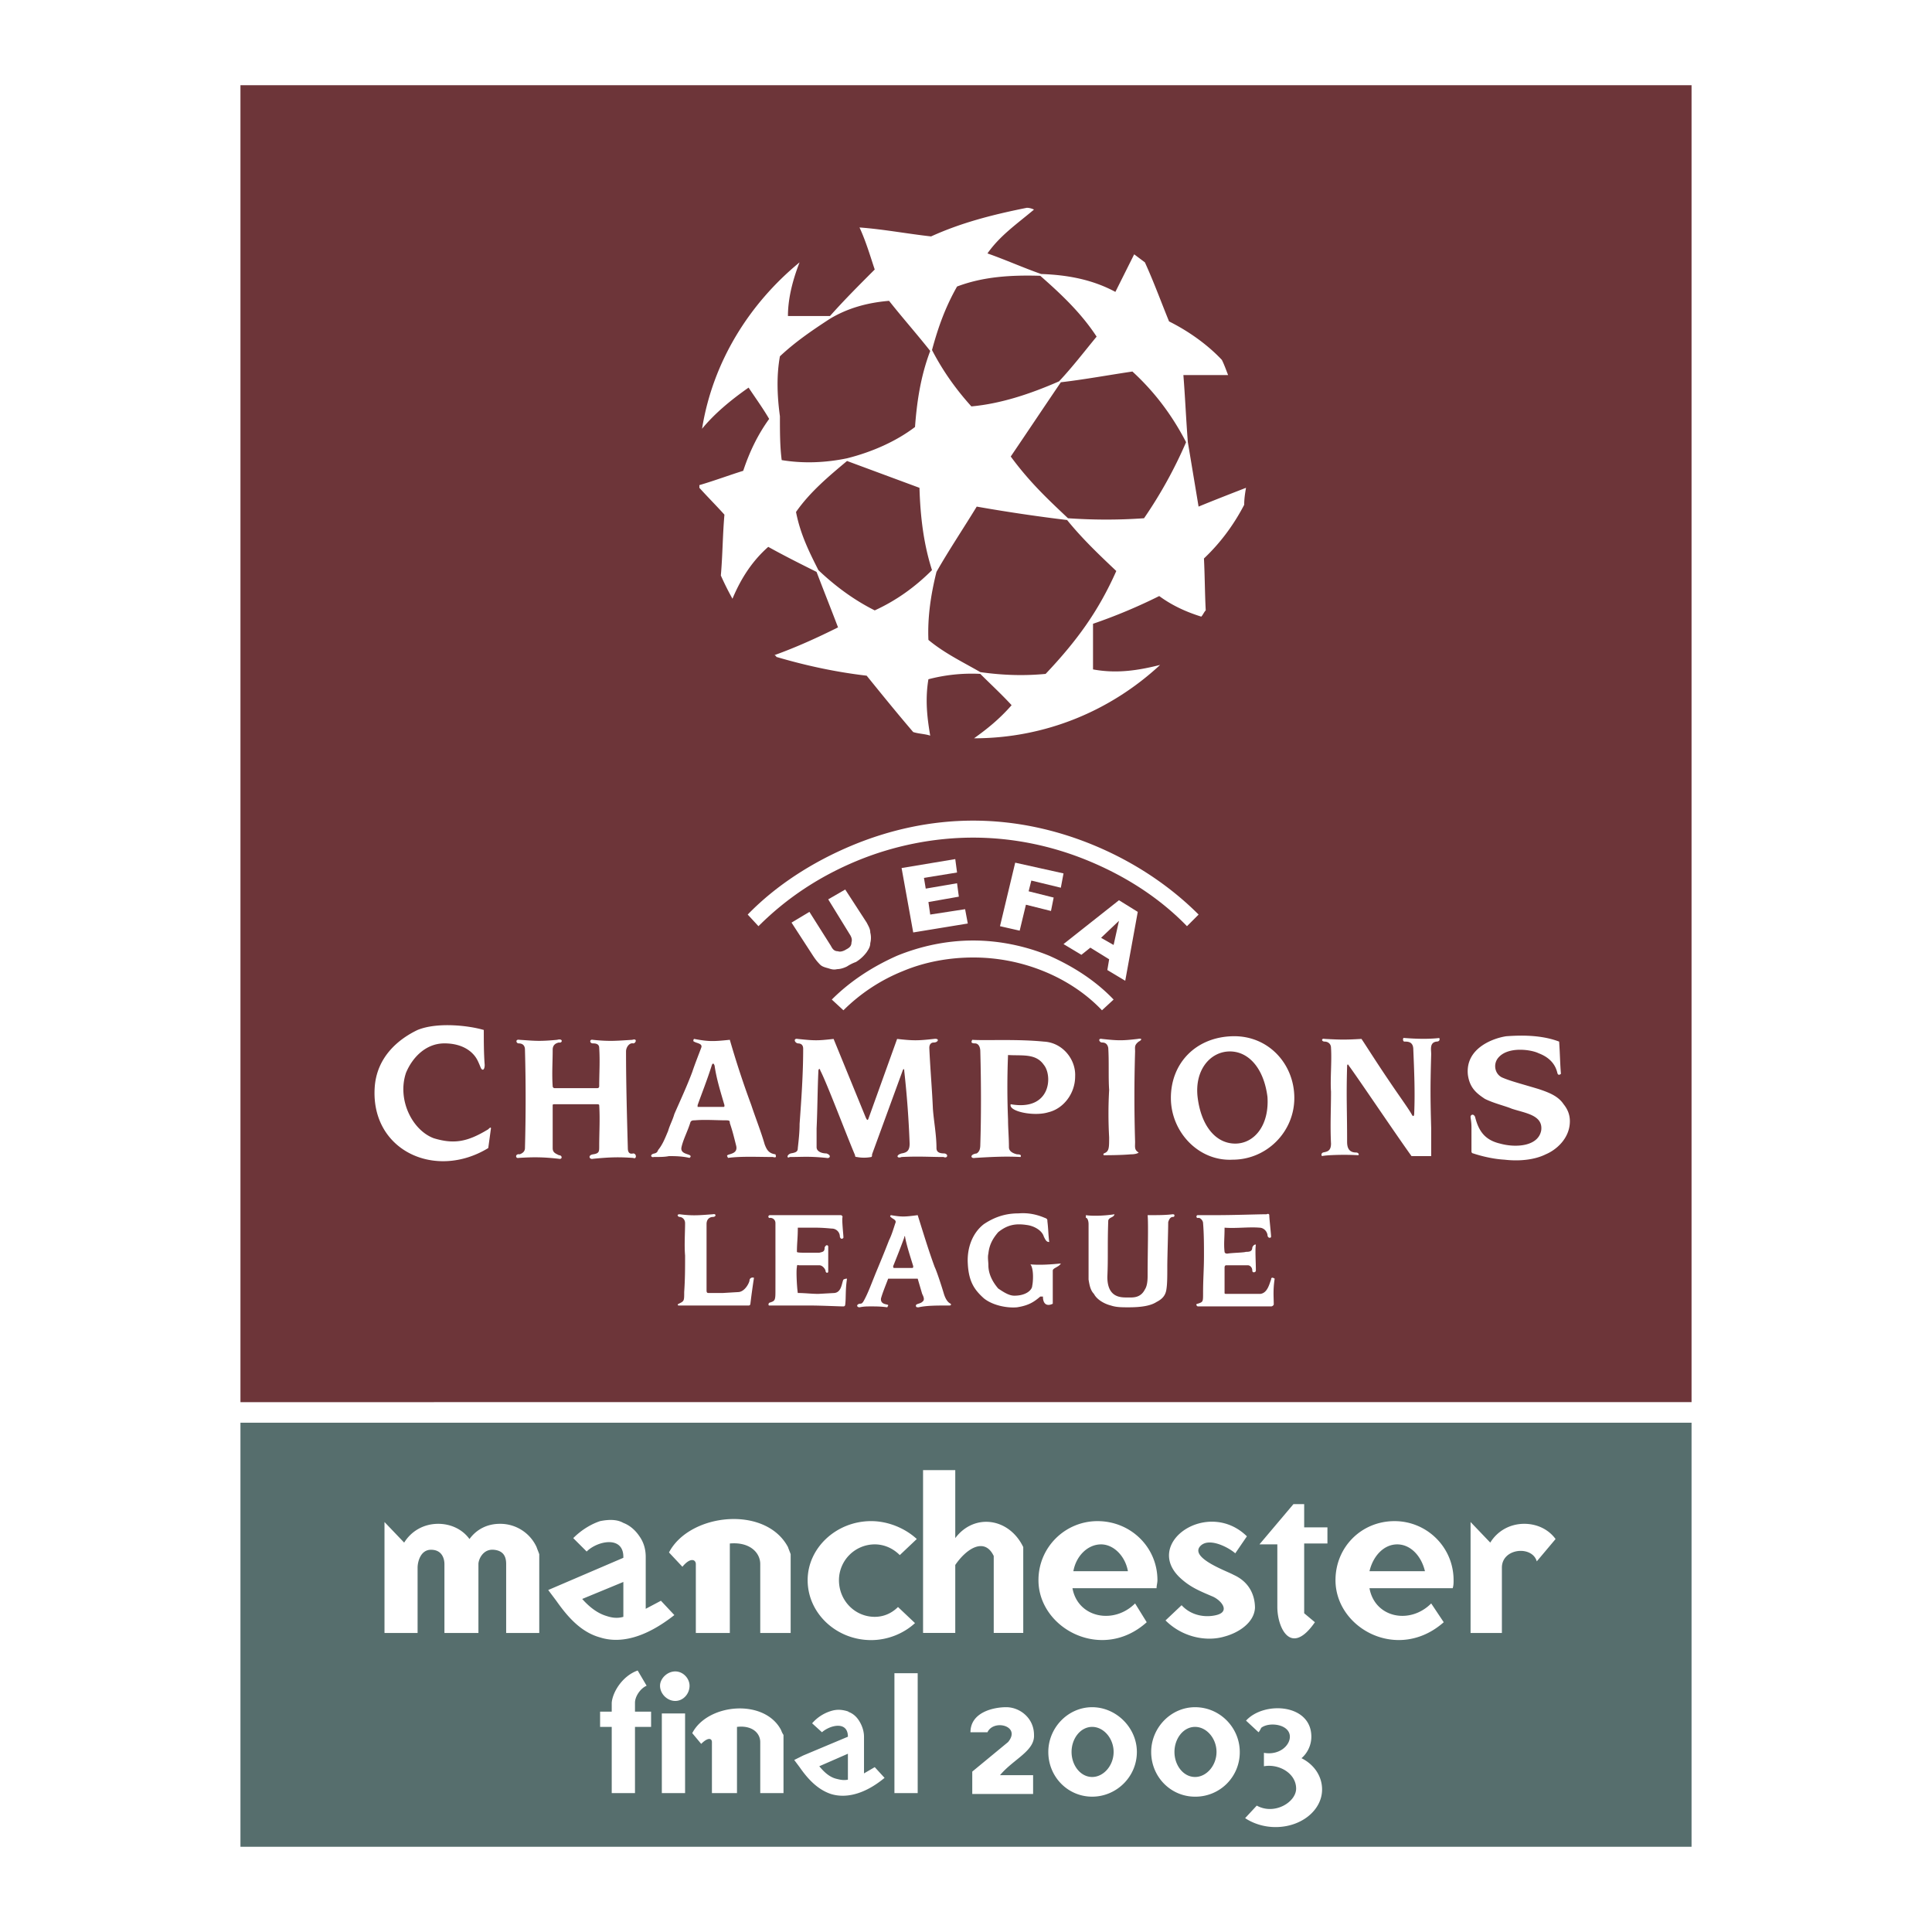 <svg xmlns="http://www.w3.org/2000/svg" width="2500" height="2500" viewBox="0 0 192.756 192.756"><g fill-rule="evenodd" clip-rule="evenodd"><path fill="#fff" d="M0 0h192.756v192.756H0V0z"/><path fill="#6d3539" d="M23.99 8.504h144.776v131.388H23.99V8.504z"/><path fill="#566e6d" d="M23.99 141.944h144.776v42.308H23.99v-42.308z"/><path d="M102.447 20.732c.268 0 .535.089.715.178-1.697 1.428-3.393 2.589-4.643 4.374 1.785.625 3.57 1.428 5.355 2.053 2.59.089 5.088.536 7.408 1.785l1.875-3.749 1.07.803c.895 1.964 1.607 3.928 2.41 5.891 1.965.982 3.84 2.321 5.268 3.838.268.536.445 1.071.625 1.517h-4.463c.178 2.231.268 4.463.445 6.694.357 2.143.715 4.285 1.07 6.427 1.518-.625 3.125-1.25 4.732-1.875-.09.536-.18 1.071-.18 1.696-1.07 2.053-2.41 3.838-4.016 5.355.088 1.696.088 3.481.178 5.177-.178.179-.268.446-.445.625-1.43-.446-2.857-1.071-4.195-2.053a54.383 54.383 0 0 1-6.605 2.767v4.552c2.41.446 4.553.089 6.693-.446-4.908 4.553-11.424 7.319-18.564 7.319 1.25-.893 2.498-1.875 3.748-3.303-.98-1.071-2.143-2.142-3.123-3.124a17.032 17.032 0 0 0-5.177.536c-.357 2.142-.09 4.017.178 5.624-.536-.179-1.161-.179-1.696-.357-1.606-1.874-3.124-3.749-4.642-5.623-3.035-.357-5.98-.981-9.015-1.874 0-.09-.179-.179-.179-.179 2.231-.804 4.374-1.785 6.337-2.767-.714-1.875-1.428-3.66-2.142-5.534-1.607-.803-3.214-1.606-4.82-2.499-1.518 1.339-2.678 3.035-3.57 5.177a28.184 28.184 0 0 1-1.16-2.32c.179-2.053.179-4.017.357-6.07-.803-.893-1.696-1.785-2.499-2.678v-.268c1.518-.446 2.946-.982 4.374-1.428.625-1.875 1.428-3.57 2.588-5.177-.625-1.071-1.339-2.053-2.053-3.124-1.786 1.25-3.392 2.588-4.642 4.105 1.071-6.694 4.731-12.496 9.729-16.602-.803 2.053-1.16 3.838-1.16 5.355h4.195c1.428-1.606 2.945-3.124 4.463-4.641-.446-1.339-.893-2.856-1.518-4.195 2.41.178 4.73.625 7.141.893 2.948-1.337 5.983-2.141 9.553-2.855zM82.811 31.8c1.785-1.071 3.749-1.606 5.891-1.785 1.339 1.696 2.767 3.303 4.106 4.999-.982 2.588-1.339 5.177-1.517 7.587-1.875 1.428-4.284 2.499-6.784 3.124-2.142.446-4.374.536-6.516.179-.178-1.339-.178-2.856-.178-4.374-.268-1.964-.357-4.017 0-5.98 1.517-1.429 3.213-2.59 4.998-3.75zm1.696 14.192l7.229 2.678c.089 3.035.447 5.713 1.25 8.212-1.696 1.696-3.571 3.035-5.712 4.017-1.964-.982-3.838-2.321-5.624-4.017-.803-1.607-1.785-3.481-2.231-5.802 1.428-2.053 3.392-3.66 5.088-5.088zm12.942 4.552c3.035.536 6.068.982 9.016 1.339 1.516 1.875 3.213 3.481 4.908 5.087-1.785 4.017-3.928 6.962-7.051 10.265-1.875.179-4.018.179-6.516-.178-1.697-.982-3.571-1.875-5.177-3.213-.09-2.053.178-4.284.803-6.784 1.161-2.053 2.767-4.463 4.017-6.516zm8.391-12.406c2.32-.268 4.73-.714 7.141-1.071 2.143 1.964 3.926 4.284 5.355 7.051a44.667 44.667 0 0 1-4.195 7.587c-2.5.179-4.998.179-7.588 0-1.785-1.696-3.748-3.481-5.711-6.159 1.695-2.499 3.301-4.909 4.998-7.408zm-10.355-9.551c2.589-.982 5.356-1.16 8.302-1.071 2.141 1.875 4.105 3.749 5.623 6.069-1.25 1.517-2.41 3.035-3.75 4.463-2.855 1.25-5.801 2.231-8.747 2.499-1.607-1.785-2.856-3.57-3.927-5.623.625-2.32 1.339-4.284 2.499-6.337zM82.989 99.726c1.875-1.875 4.106-3.303 6.516-4.374 2.41-.982 4.998-1.517 7.586-1.517s5.178.535 7.588 1.517c2.41 1.071 4.641 2.499 6.426 4.374l-1.16 1.071c-1.607-1.696-3.66-3.035-5.891-3.928a18.576 18.576 0 0 0-6.963-1.339c-2.41 0-4.82.446-6.962 1.339a17.85 17.85 0 0 0-5.98 3.928l-1.16-1.071zM82.632 89.729l1.696-.982 2.142 3.302c.179.357.357.625.357.982.089.356.089.714 0 1.071 0 .357-.179.625-.357.893a3.816 3.816 0 0 1-1.071.982 4.23 4.23 0 0 0-.893.446c-.357.179-.714.268-.982.268-.357.09-.625 0-.893-.089-.357-.09-.625-.179-.804-.357-.356-.357-.535-.625-.714-.893l-2.142-3.303 1.785-1.071L82.9 94.37c.179.357.357.536.714.536.178.089.535 0 .803-.178.357-.179.535-.357.535-.714.09-.268 0-.536-.178-.803l-2.142-3.482zM89.952 86.604l5.355-.892.178 1.339-3.302.535.178 1.071 3.124-.535.179 1.339-3.035.535.179 1.25 3.481-.536.268 1.429-5.445.892-1.16-6.427zM101.287 86.069l4.82 1.071-.267 1.428-2.945-.714-.268 1.071 2.498.625-.268 1.339-2.5-.625-.623 2.589-1.964-.447 1.517-6.337zM110.66 95.708l-1.875-1.16-.893.714-1.785-1.071 5.533-4.374 1.875 1.161-1.25 6.873-1.785-1.07.18-1.073zm.445-1.428l.535-2.41-1.785 1.696 1.25.714z" fill="#fff"/><path d="M74.599 91.246c2.856-2.945 6.516-5.266 10.354-6.873 3.838-1.606 7.944-2.499 12.139-2.499 4.195 0 8.301.893 12.139 2.499s7.408 3.927 10.354 6.873l-1.16 1.161c-2.766-2.856-6.158-4.999-9.818-6.516-3.658-1.518-7.586-2.321-11.514-2.321-3.927 0-7.944.803-11.603 2.321-3.66 1.517-6.962 3.659-9.818 6.516l-1.073-1.161zM48.268 102.76c0 1.16 0 2.321.089 3.481 0 .446-.178.625-.357.357-.089-.179-.179-.447-.357-.804-.446-.893-1.517-1.696-3.302-1.696-1.875 0-3.213 1.429-3.838 2.945-.893 2.678.625 5.713 2.767 6.517 2.053.624 3.392.356 5.444-.893.089-.09.268-.269.268-.09l-.268 1.964c-5.266 3.213-11.692.268-11.335-5.98.178-3.124 2.41-4.909 4.284-5.802 1.964-.802 5.088-.446 6.605.001zM55.141 114.542c0 .446.268.535.625.714.357 0 .357.446 0 .357-1.606-.179-2.499-.179-4.016-.089-.357.089-.357-.447.089-.357.268-.09.536-.268.536-.625.089-3.303.089-6.605 0-9.818 0-.446-.268-.625-.625-.625-.268 0-.357-.446.089-.356 1.428.089 1.875.178 3.749 0 .625-.179.535.356.178.268-.446.089-.625.356-.625.714 0 1.25-.089 2.41 0 3.659 0 .09.089.179.179.179h4.284c.178 0 .178-.179.178-.179 0-1.339.089-2.499 0-3.838 0-.446-.446-.446-.625-.446-.357 0-.357-.446 0-.356 1.696.178 2.41.089 3.927 0 .536-.179.357.356.089.356-.357-.089-.714.357-.714.804 0 3.213.089 6.337.179 9.64 0 .446.178.625.536.535.357 0 .357.625 0 .447-1.339-.09-2.231-.09-4.017.089-.357.089-.536-.357 0-.446.625-.09.625-.268.625-.804 0-1.428.089-2.678 0-4.105 0 0 0-.089-.178-.089H55.32c-.09 0-.179 0-.179.089v4.282zM65.673 114.721c-.089.179-.089.268-.357.356-.536.09-.357.447-.089.357.625 0 1.071 0 1.518-.089.535 0 1.25 0 2.053.179l.089-.09c.179-.357-1.071-.179-.893-.982.178-.803.625-1.606.893-2.498.089-.179.268-.179.446-.179.982-.09 2.142 0 3.124 0 .357 0 .357.089.357.268.268.803.357 1.16.625 2.231.268.981-.982.803-.893 1.071l.089.179c1.339-.179 3.035-.09 4.463-.09.357.09.357 0 .268-.268-.714-.09-.892-.535-1.071-.982-.357-1.249-.893-2.588-1.338-3.927a92.433 92.433 0 0 1-2.143-6.516c-1.696.178-2.143.178-3.57-.09-.089.09-.089.268 0 .268.268.179.893.179.714.625-.268.715-.625 1.606-.892 2.41-.536 1.428-1.161 2.767-1.786 4.195-.178.625-.446 1.071-.625 1.695-.268.627-.535 1.341-.982 1.877zm3.928-4.463c.446-1.25.982-2.589 1.428-4.017.089-.179.179-.179.268.089.178 1.25.535 2.41.981 3.928 0 .179 0 .179-.178.179h-2.5l.001-.179zM90.219 106.866c0-.268-.089-.268-.179 0l-3.034 8.301c0 .089 0 .268-.09.268a3.81 3.81 0 0 1-1.428 0c-.179 0-.179-.089-.179-.179-.803-1.874-2.856-7.319-3.481-8.479 0-.178-.178-.178-.178.09-.089 1.874-.089 3.838-.178 5.712v1.874c0 .447.535.625.981.625.536.179.357.536 0 .447-1.785-.179-2.32-.09-3.659-.09-.268.179-.357-.179.089-.357.536-.089.714-.178.714-.535.09-.804.179-1.606.179-2.41.179-2.499.357-4.998.357-7.498 0-.356-.179-.535-.536-.535-.356-.089-.446-.535 0-.446 1.696.179 1.964.179 3.571 0l3.213 7.854c.089.179.179.357.268.09l2.856-7.944c1.606.179 2.053.179 3.659 0 .625-.089.446.357 0 .357-.268 0-.446.179-.446.535.089 2.054.268 4.017.357 6.069.089 1.25.357 2.589.357 3.928 0 .446.357.535.803.535.446.09.268.536-.089.357-1.339 0-2.41-.089-4.195 0-.446.179-.625-.179 0-.357.535-.089.803-.268.803-.981a97.578 97.578 0 0 0-.535-7.231zM100.662 114.452c0 .447.447.625.803.715.357 0 .447.089.357.268-1.518-.089-3.035 0-4.551.09-.448.089-.537-.357.178-.447.268-.178.357-.445.357-.893.088-2.678.088-6.069 0-9.282 0-.446-.18-.804-.535-.804-.448 0-.358-.179-.27-.356 1.34.089 4.463-.09 7.141.178 1.875.09 3.215 1.786 3.125 3.481 0 1.695-1.16 3.213-2.678 3.57-1.428.446-4.018-.089-3.748-.803 4.016.714 4.193-2.856 3.301-3.928-.803-1.16-2.141-.893-3.57-.981a78.207 78.207 0 0 0 0 6.426c0 .892.09 1.785.09 2.766zM110.66 108.74c-.09-1.249 0-2.856-.09-4.195-.09-.446-.357-.535-.625-.535s-.447-.446 0-.357c1.607.179 2.053.179 3.57 0 .445-.089.445.09.09.268-.447.357-.357.536-.357.982-.09 3.213-.09 5.802 0 9.015 0 .535-.09.804.357 1.071-.09.089-.357.179-.805.179-.98.089-2.498.089-2.678.089-.088-.179 0-.089 0-.179.537-.178.537-.535.537-1.606a41.732 41.732 0 0 1 .001-4.732zM132.795 108.919c-.09-1.25.09-3.035 0-4.374 0-.446-.357-.625-.625-.625-.357 0-.357-.356 0-.268 1.607.09 2.143.09 3.66 0 .09.09 1.428 2.231 2.766 4.195.895 1.339 1.875 2.678 2.232 3.303.178.356.268.179.268-.089.09-2.054 0-4.195-.09-6.338 0-.804-.535-.804-.893-.804-.178 0-.178-.446 0-.356.18 0 1.875.179 3.482 0 .088.179 0 .356-.268.356-.715.09-.537.804-.537 1.25-.088 3.213-.088 4.195 0 7.408v2.768h-1.963c-1.605-2.231-5.445-7.944-6.248-9.016-.09-.179-.178-.179-.178.09-.09 3.124 0 4.194 0 7.497 0 .446.088 1.071.893 1.071.268 0 .355.268.178.268-1.518-.089-3.303 0-3.57.09-.09-.09-.09-.269.09-.357.357-.089.803-.089.803-.893-.09-1.784 0-3.391 0-5.176zM155.734 107.134c-.09-1.071-.09-1.964-.178-3.214-1.875-.714-4.018-.624-5.268-.535-1.25.179-4.105 1.16-3.838 3.838.18 1.339.893 1.874 1.695 2.41.893.446 2.055.714 2.678.981 1.34.447 3.125.625 2.947 2.143-.27 1.606-2.5 1.785-4.107 1.339-1.518-.357-2.143-1.25-2.498-2.678-.18-.356-.447-.179-.447 0s.09.446.09 1.071v2.41c0 .089.09.178.178.178 0 0 1.518.536 3.125.625 1.518.179 3.035 0 4.105-.535 1.07-.446 2.41-1.606 2.41-3.303 0-.714-.268-1.25-.625-1.695-.535-.804-1.428-1.161-2.5-1.518-1.785-.536-2.855-.804-3.658-1.16-.715-.357-.893-1.34-.357-1.964.982-1.161 3.303-.804 4.016-.446.715.268 1.607.803 1.875 1.963.09.357.357.09.357.09zM122.977 103.385c3.57-.089 6.158 2.767 6.158 6.159s-2.766 6.158-6.158 6.158c-3.393.179-6.158-2.767-6.158-6.158-.001-3.482 2.497-6.07 6.158-6.159zm-.268 1.517c1.875 0 3.393 1.696 3.748 4.552.18 2.856-1.338 4.642-3.213 4.642-1.963 0-3.391-1.785-3.748-4.552-.357-2.768 1.25-4.642 3.213-4.642zM86.113 129.895c-.089.089-.089.179-.357.179-.357.089-.268.356 0 .356.446-.089.714-.089 1.16-.089s.982 0 1.607.089l.089-.179c.089-.178-.803 0-.714-.714.179-.625.446-1.249.714-1.964h2.946l.446 1.518c.179.357.268.625 0 .804-.179.179-.625.179-.625.356 0 .179.089.179.268.179.804-.179 1.786-.179 3.035-.179.268 0 .179-.089.179-.178-.268-.09-.536-.447-.714-1.071-.268-.893-.714-2.231-.893-2.589-.625-1.695-1.16-3.48-1.696-5.177-1.339.179-1.606.179-2.678 0-.089.089-.089.179 0 .179.089.179.625.268.446.625-.179.535-.357 1.16-.625 1.695-.446 1.16-.893 2.231-1.339 3.303l-.535 1.339c-.179.446-.446 1.071-.714 1.518zm3.035-3.66c.357-.893.714-1.785 1.071-2.768 0-.179.089-.179.089 0 .179.893.447 1.696.804 2.856 0 .089 0 .179-.089.179h-1.875c0-.089-.089-.089 0-.267zM68.351 125.253c-.089-.982 0-2.32 0-3.213 0-.446-.357-.625-.536-.625-.178 0-.357-.268 0-.268 1.339.178 2.053.089 3.303 0 .357-.09.357.268 0 .268-.268 0-.625.179-.625.714v6.605c0 .269.089.269.268.269H72.1l1.518-.09c.714 0 1.16-.981 1.16-1.16s.179-.356.446-.268a78.902 78.902 0 0 0-.357 2.589s0 .178-.178.178h-6.963c-.178 0-.089-.178 0-.178.536-.268.536-.268.536-1.161.089-1.34.089-2.321.089-3.66zM77.366 125.253v-3.213c0-.357-.268-.536-.535-.536-.179.09-.268-.268 0-.268h7.051c.089 0 .179.089.179.179-.089.268.089 1.785.089 2.053 0 .089-.268.268-.357-.09a.8.8 0 0 0-.803-.803c-.089 0-.803-.089-1.606-.089h-1.786c0 1.07-.089 1.517-.089 2.409 0 .09.446.09 1.16.09h1.071c.357-.09.536-.09.536-.535.178-.357.357-.18.357-.09v2.499c0 .179-.268.179-.268-.089-.089-.268-.357-.535-.625-.535h-2.053c-.179-.09-.179.089-.179.178-.089.357 0 2.053.089 2.589.715 0 1.339.089 2.053.089l1.607-.089c.714-.09.714-.982.892-1.339.179-.09.268-.09.357-.09-.179 1.16-.089 1.875-.179 2.589 0 0 0 .179-.179.179-.446 0-2.231-.09-3.392-.09h-4.017c-.089 0-.089-.178 0-.268.536-.178.625-.178.625-1.071.002-1.339.002-2.32.002-3.659zM120.121 125.253c0-.982 0-2.143-.09-3.213 0-.268-.268-.536-.447-.536-.268.09-.268-.268-.088-.268h1.785c1.873 0 4.195-.089 5.088-.089.178-.09.268 0 .268.089 0 .357.178 1.874.178 2.142 0 .179-.357.179-.357-.178-.088-.446-.445-.714-.803-.714-1.07-.09-2.32.089-3.48 0 0 1.07-.09 1.606 0 2.409 0 0 0 .179.268.179.535-.089 1.605-.089 1.875-.179.268 0 .625 0 .625-.445.178-.357.355-.269.355-.269-.088.536 0 1.696 0 2.589 0 .179-.355.268-.355 0 0-.357-.27-.535-.447-.535h-2.143c-.178 0-.178.178-.178.268v2.499c0 .089.088.089.178.089h3.393c.713-.089.893-.981 1.07-1.428 0-.357.357-.09.357-.09-.178 1.16-.09 1.875-.09 2.589 0 0-.088.179-.268.179h-7.318c-.18-.09-.18-.268 0-.268.535-.179.535-.179.535-1.071-.001-1.429.089-2.321.089-3.749zM116.461 126.413c0-.981.09-3.48.09-4.463.088-.356.268-.535.445-.535.09 0 .18 0 .18-.179 0 0 0-.089-.18-.089-.713.089-1.428.089-2.498.089.088.893 0 3.659 0 6.069 0 .625-.09 1.071-.27 1.339-.445.893-1.248.804-1.695.804-.625 0-2.053.089-2.053-2.053.09-1.964 0-3.035.09-5.623.09-.357.535-.269.625-.625-1.16.178-2.322.178-2.857.089v.268c.18 0 .268.357.268.625v5.534c.09.535.18 1.07.537 1.428.268.535.98.982 1.695 1.16.535.179 1.07.179 1.785.179 1.338 0 2.23-.179 2.768-.535.535-.269.893-.625.98-1.25.09-.536.09-1.339.09-2.232zM104.68 123.914c-.09-.714-.09-1.339-.18-2.053 0-.179 0-.268-.268-.357-.625-.268-1.518-.535-2.588-.446-.982 0-2.143.179-3.48 1.071-1.162.893-1.697 2.41-1.607 3.928.089 1.874.715 2.677 1.607 3.48.891.714 2.32.982 3.301.893 1.162-.179 1.697-.535 2.322-1.071h.268c0 .804.445.982.98.715v-3.303c0-.268.625-.357.805-.714-.893.089-2.053.179-3.035.089.357.446.268 1.785.178 2.143 0 .356-.535.981-1.785.981-.535 0-1.07-.357-1.605-.714-.537-.625-.982-1.429-.982-2.32 0-.357-.09-.804 0-1.161.09-.893.445-1.518.982-2.142.893-.715 1.695-.893 2.855-.715.715.09 1.518.536 1.695 1.16.179.357.267.536.537.536zM53.534 154.351c.089.269.179.446.268.715V162.921H50.5v-6.873c0-.625-.178-1.339-1.25-1.428-1.071-.09-1.517.981-1.517 1.428v6.873h-3.392v-6.873c0-.446-.178-1.428-1.339-1.428-1.071 0-1.339 1.249-1.339 1.784v6.517h-3.302v-11.068l1.963 2.054c.714-1.161 1.963-1.875 3.392-1.875 1.25 0 2.41.535 3.124 1.518.714-.982 1.786-1.518 3.035-1.518a3.982 3.982 0 0 1 3.659 2.319zM78.616 154.351c.089.269.179.446.268.715V162.921H75.85v-6.873c0-1.16-1.071-2.231-3.035-2.053v8.926h-3.392v-6.873c0-.446-.536-.714-1.339.268l-1.339-1.428c2.052-3.929 9.639-4.732 11.871-.537zM77.902 172.56c.089.178.089.268.268.535v5.802h-2.32v-5.087c0-.894-.804-1.696-2.321-1.518v6.604h-2.5v-5.087c0-.357-.357-.536-1.071.178l-.892-1.071c1.517-2.945 7.14-3.48 8.836-.356zM89.594 160.331l1.696 1.606c-1.161 1.071-2.767 1.696-4.374 1.696-3.481 0-6.337-2.678-6.337-5.98 0-3.213 2.856-5.891 6.337-5.891 1.696 0 3.392.714 4.552 1.785l-1.696 1.606c-.714-.714-1.606-1.071-2.499-1.071a3.58 3.58 0 0 0-3.57 3.57c0 2.053 1.606 3.66 3.57 3.66.894.001 1.697-.356 2.321-.981zM153.324 155.779c-.447-1.606-3.48-1.339-3.48.624v6.517h-3.125v-11.068l1.965 2.054c.713-1.161 1.963-1.875 3.391-1.875 1.25 0 2.41.535 3.125 1.518l-1.876 2.23zM92.094 146.675h3.213v6.783c1.875-2.499 5.355-2.053 6.783.893v8.569h-2.945v-7.677c-.893-1.874-2.677-.803-3.838.893v6.784h-3.213v-16.245zM109.498 151.763c3.303 0 5.98 2.588 5.98 5.891 0 .268-.088.535-.088.803H107c.535 2.946 4.105 3.66 6.248 1.518l1.16 1.875c-4.463 4.017-10.801.625-10.801-4.195 0-3.304 2.678-5.892 5.891-5.892zm-2.408 4.998h5.443c-.268-1.518-1.428-2.678-2.678-2.678-1.337 0-2.498 1.16-2.765 2.678zM139.133 151.763c3.213 0 5.891 2.588 5.891 5.891 0 .268 0 .535-.09.803h-8.301c.535 2.946 4.018 3.66 6.158 1.518l1.25 1.875c-4.551 4.017-10.799.625-10.799-4.195 0-3.304 2.588-5.892 5.891-5.892zm-2.5 4.998h5.535c-.357-1.518-1.43-2.678-2.768-2.678-1.339 0-2.41 1.16-2.767 2.678zM91.558 178.896h-2.321v-11.959h2.321v11.959zM68.351 178.896h-2.32v-7.943h2.32v7.943zM67.369 166.758c.803 0 1.428.714 1.428 1.428 0 .804-.625 1.518-1.428 1.518s-1.517-.714-1.517-1.518c0-.714.714-1.428 1.517-1.428zM63.353 178.896h-2.321v-6.604h-1.16v-1.518h1.16v-.893c.089-1.071 1.071-2.678 2.589-3.214l.893 1.518c-.625.269-1.161 1.071-1.161 1.696v.893h1.607v1.518h-1.607v6.604zM127.262 182.288c-1.16 0-2.232-.356-3.035-.893l1.16-1.249c1.785.981 3.928-.357 3.928-1.696 0-1.518-1.697-2.499-3.213-2.231v-1.339c1.516.268 2.588-.714 2.588-1.606 0-1.25-2.053-1.518-2.855-.893-.09.179-.18.356-.27.446l-1.248-1.16c1.785-1.964 6.516-1.696 6.516 1.606 0 .804-.357 1.606-.982 2.143 1.25.624 2.053 1.784 2.053 3.124-.002 2.053-2.054 3.748-4.642 3.748zM119.229 170.328c2.498 0 4.463 2.053 4.463 4.463a4.42 4.42 0 0 1-4.463 4.463c-2.41 0-4.375-1.964-4.375-4.463 0-2.41 1.964-4.463 4.375-4.463zm0 1.964c1.16 0 2.143 1.16 2.143 2.499s-.982 2.499-2.143 2.499-2.053-1.16-2.053-2.499.892-2.499 2.053-2.499zM108.963 170.328c2.41 0 4.463 2.053 4.463 4.463 0 2.499-2.053 4.463-4.463 4.463s-4.373-1.964-4.373-4.463c0-2.41 1.963-4.463 4.373-4.463zm0 1.964c1.16 0 2.143 1.16 2.143 2.499s-.982 2.499-2.143 2.499-2.053-1.16-2.053-2.499.893-2.499 2.053-2.499zM103.072 177.111H99.77c1.34-1.606 3.48-2.409 3.393-4.017 0-1.695-1.428-2.767-2.768-2.767s-3.571.535-3.571 2.499h1.696c.625-1.339 3.393-.625 2.053.982l-3.57 2.945v2.231h6.07v-1.873h-.001zM62.192 161.313v-3.481l-4.106 1.696c.714.803 1.518 1.428 2.41 1.695.536.179 1.072.268 1.696.09zm0-5.891v-.089c0-2.143-2.588-1.607-3.66-.536l-1.339-1.339c.893-.893 1.875-1.428 2.678-1.695.893-.179 1.696-.179 2.321.178.714.269 1.25.804 1.607 1.339.446.626.625 1.34.625 2.054v5.177l1.517-.804 1.339 1.429c-2.945 2.32-5.444 2.856-7.408 2.231-1.963-.536-3.303-2.143-4.374-3.66l-.803-1.07 1.25-.536 6.247-2.679zM84.596 177.558v-2.588l-2.856 1.249c.446.536.981 1.071 1.696 1.25.356.089.713.178 1.16.089zm0-4.285c0-1.606-1.785-1.16-2.589-.446l-.981-.893a4.057 4.057 0 0 1 1.963-1.25c.625-.178 1.16-.089 1.696.09h-.089c.535.179.893.535 1.16.981s.446.981.446 1.518v3.659l1.071-.624.981 1.07c-2.053 1.696-3.927 2.054-5.355 1.607-1.339-.446-2.32-1.518-3.124-2.678l-.535-.714.893-.447 4.463-1.873zM131.188 161.849c-2.408 3.48-3.748.535-3.748-1.518v-6.248h-1.785l3.393-4.017h1.07v2.321h2.32v1.606h-2.32v6.962l1.07.894zM117.889 160.152c.982 1.071 2.41 1.25 3.482.982 1.428-.357.445-1.518-.447-1.875-1.25-.535-2.143-.893-3.125-1.785-3.838-3.48 2.68-8.032 6.605-4.195l-1.16 1.696c-.713-.625-2.766-1.696-3.57-.625-.803 1.16 2.768 2.41 3.393 2.768 1.785.803 2.143 2.32 2.143 3.303-.09 1.517-1.697 2.499-3.035 2.855-1.785.536-4.195.09-5.891-1.606l1.605-1.518z" fill="#fff"/></g></svg>
